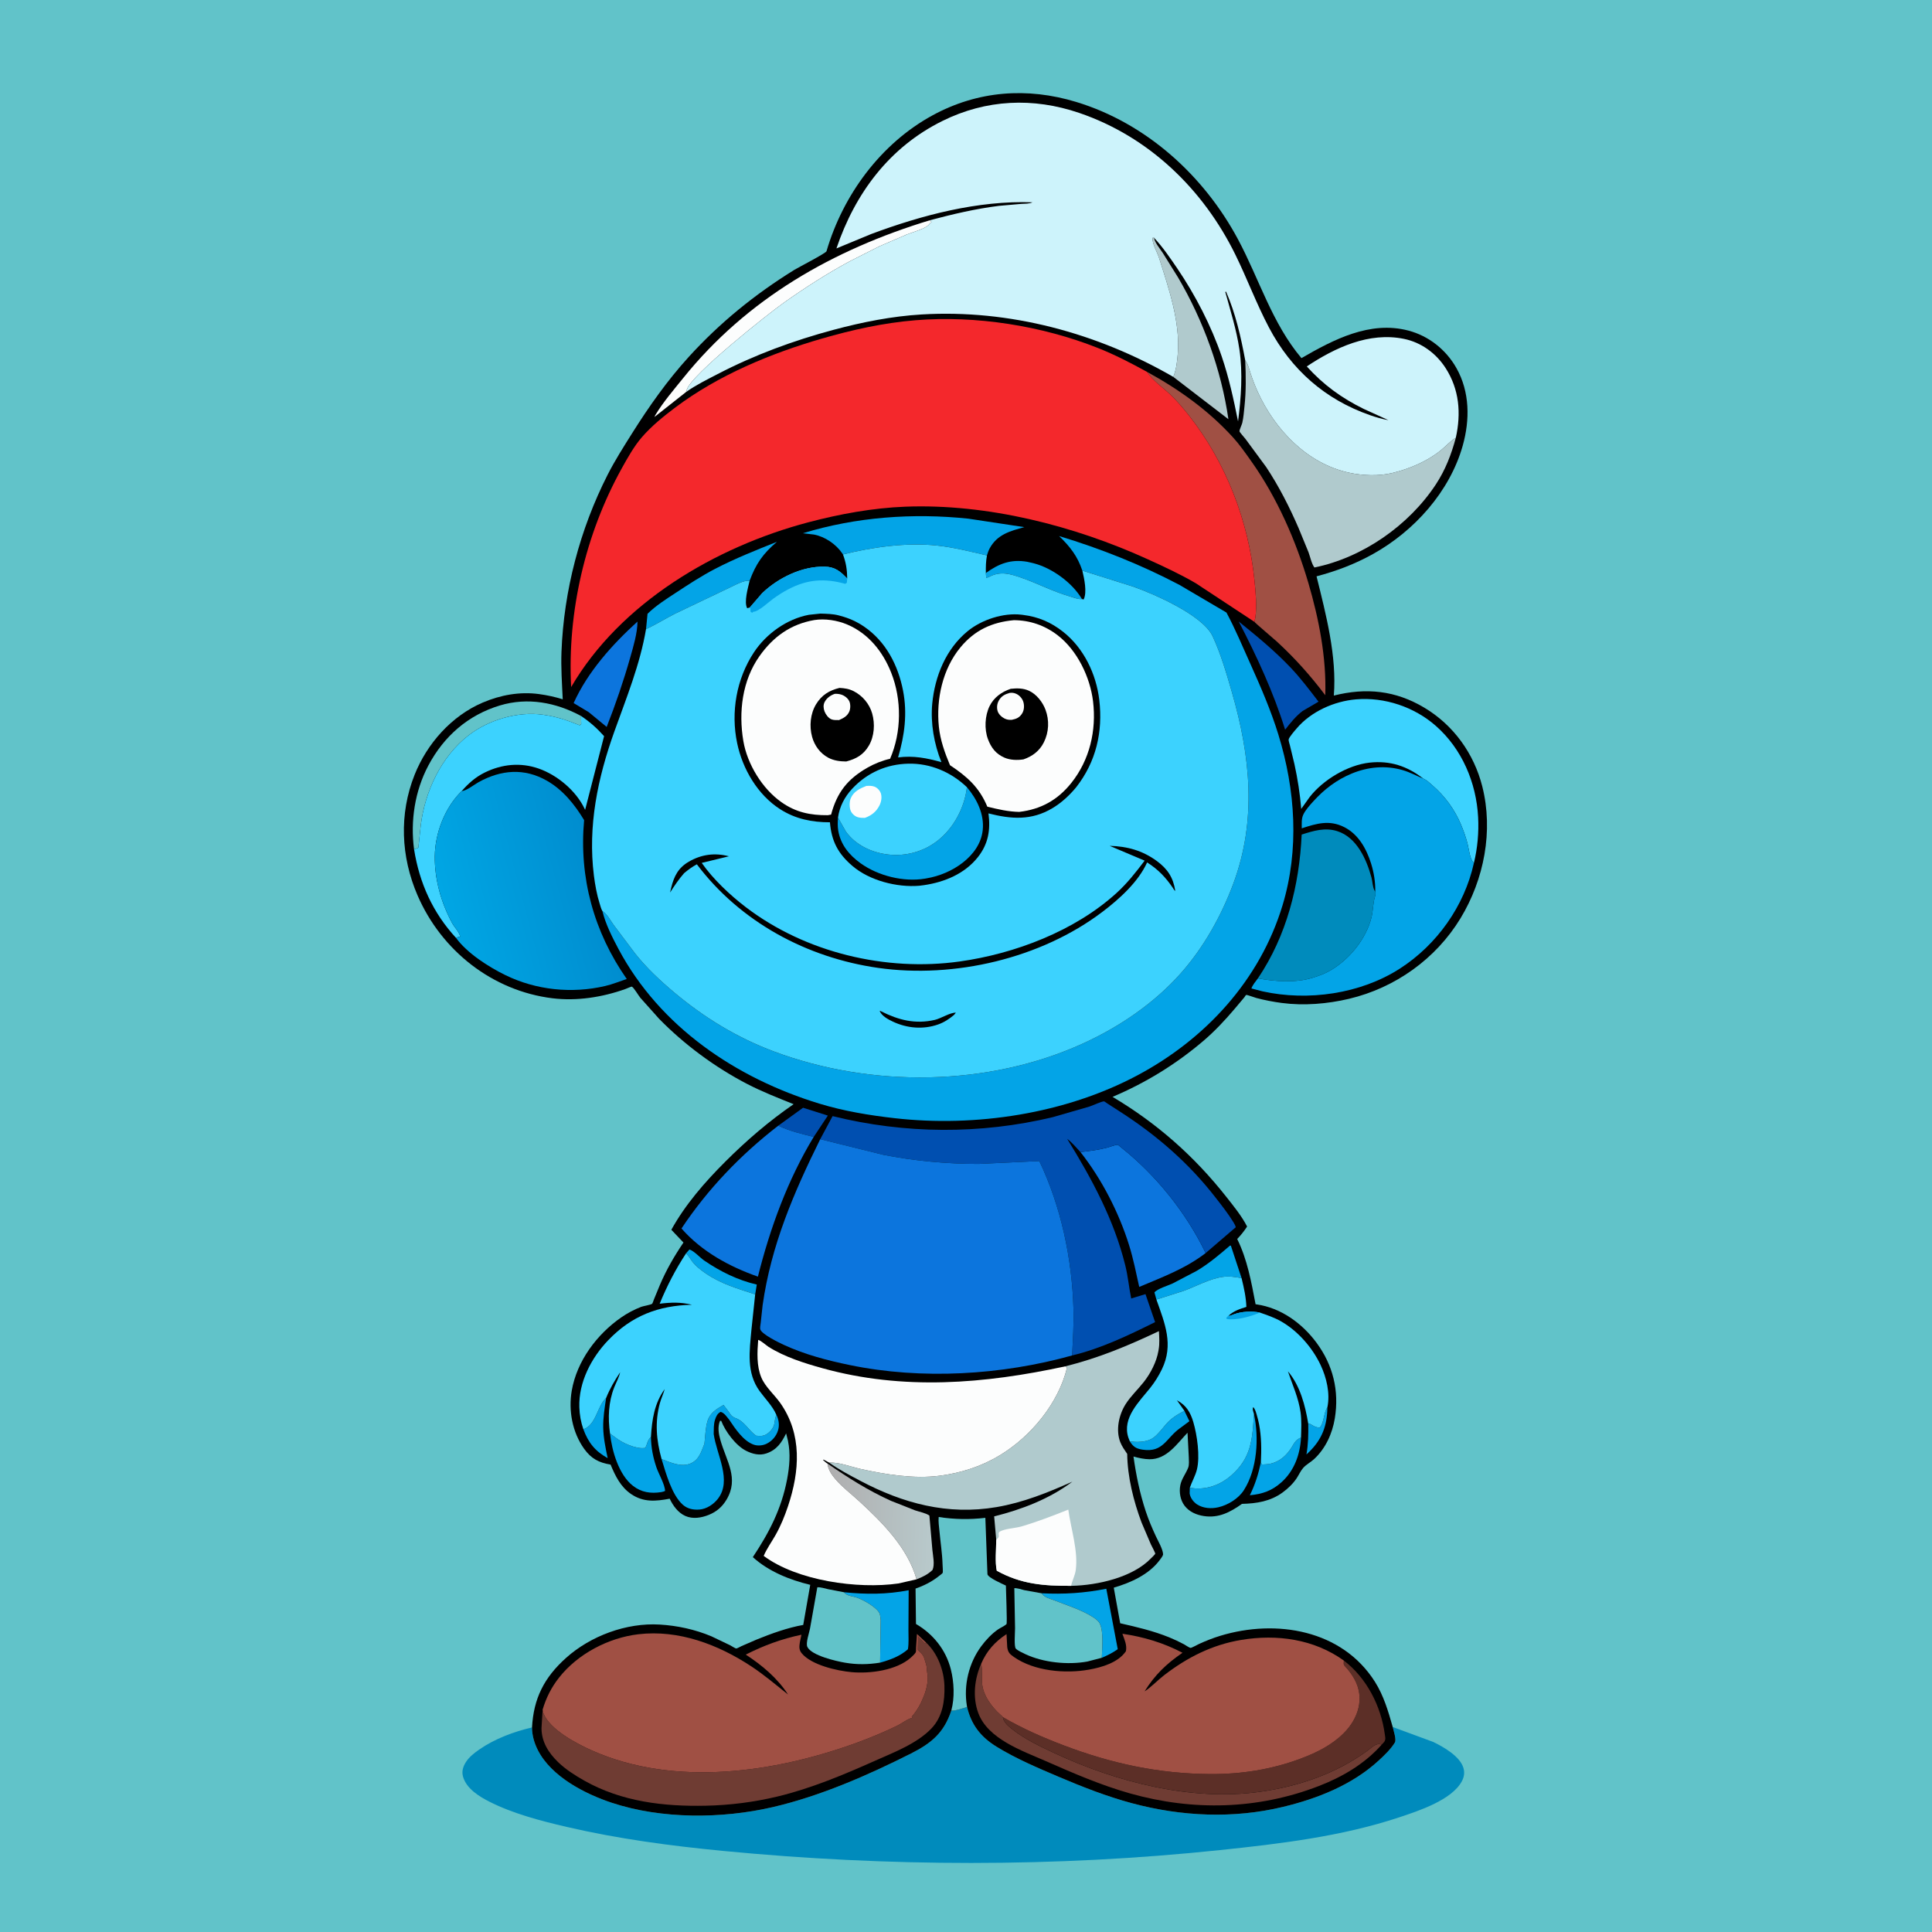 <svg version="1.1" xmlns="http://www.w3.org/2000/svg" style="display: block;" viewBox="0 0 2048 2048" width="1024" height="1024">
<defs>
	<linearGradient id="Gradient1" gradientUnits="userSpaceOnUse" x1="878.348" y1="1612.54" x2="988.344" y2="1615.81">
		<stop class="stop0" offset="0" stop-opacity="1" stop-color="rgb(175,174,175)"/>
		<stop class="stop1" offset="1" stop-opacity="1" stop-color="rgb(184,201,203)"/>
	</linearGradient>
	<linearGradient id="Gradient2" gradientUnits="userSpaceOnUse" x1="629.78" y1="920.343" x2="471.53" y2="962.004">
		<stop class="stop0" offset="0" stop-opacity="1" stop-color="rgb(0,141,207)"/>
		<stop class="stop1" offset="1" stop-opacity="1" stop-color="rgb(0,166,228)"/>
	</linearGradient>
</defs>
<path transform="translate(0,0)" fill="rgb(97,195,201)" d="M -0 -0 L 2048 0 L 2048 2048 L -0 2048 L -0 -0 z"/>
<path transform="translate(0,0)" fill="rgb(0,139,188)" d="M 1025.12 1809.45 C 1029.6 1828.44 1039.73 1841.27 1056.17 1851.45 C 1076.55 1864.08 1100.47 1874.24 1122.56 1883.62 C 1147.75 1894.32 1173.77 1904.51 1200.25 1911.58 C 1252.56 1925.54 1307.33 1928.09 1360.13 1915.36 C 1396.73 1906.54 1433.42 1892.04 1461.47 1866.24 C 1467.58 1860.62 1474.2 1854.29 1478.58 1847.19 C 1480.49 1844.09 1477.21 1834.57 1476.33 1830.68 L 1519.26 1846.52 C 1530.1 1851.73 1547.54 1861.68 1551.26 1873.96 C 1552.78 1878.98 1552.06 1883.67 1549.61 1888.23 C 1538.91 1908.19 1503.51 1919.72 1483.08 1926.5 C 1422.05 1946.74 1356.66 1954.52 1293 1961.19 C 1118.2 1979.5 941.405 1978.91 766.5 1962.05 C 710.706 1956.67 655.34 1949.29 600.688 1936.59 C 573.523 1930.28 543.968 1922.59 518.972 1909.95 C 507.871 1904.33 494.41 1896.04 490.821 1883.32 C 489.215 1877.63 490.907 1872.44 494.043 1867.63 C 497.573 1862.21 502.969 1858.07 508.238 1854.43 C 524.522 1843.16 544.749 1835.61 563.967 1831.16 C 563.956 1839.47 566.338 1847.62 570.058 1855 C 584.25 1883.17 619.884 1901.56 648.689 1911.07 C 701.344 1928.46 765.139 1928.09 818.922 1915.68 C 869.141 1904.08 919.749 1881.99 965.719 1858.78 C 987.51 1847.77 1000.64 1836.78 1008.42 1813.3 C 1013.43 1813.61 1020.25 1810.91 1025.12 1809.45 z"/>
<path transform="translate(0,0)" fill="rgb(0,0,0)" d="M 563.967 1831.16 C 565.613 1800.33 576.894 1778.2 599.969 1757.5 C 626.083 1734.07 664.108 1720 699.295 1722.1 C 718.005 1723.21 736.692 1727.27 753.993 1734.5 L 774.002 1744.06 C 775.108 1744.64 779.427 1747.46 780.457 1747.47 C 781.405 1747.48 784.993 1745.4 785.979 1744.96 L 801.966 1738.03 C 817.629 1731.66 834.778 1725.46 851.449 1722.49 L 858.89 1679.99 C 837.123 1674.77 814.805 1665.83 798.028 1650.62 C 815.425 1624.46 828.395 1599.45 834.338 1568.2 C 836.935 1554.55 838.113 1541.06 835.3 1527.37 L 833.327 1519.46 C 828.534 1529.29 823.392 1536.9 812.5 1540.65 C 805.132 1543.19 797.694 1541.32 790.927 1537.91 C 779.922 1532.37 768.873 1517.44 764.5 1506.11 L 763.252 1506.12 C 760.479 1512.81 761.801 1520.01 763.726 1526.77 C 769.974 1548.7 783.621 1567.09 770.156 1589.67 C 765.565 1597.37 759.501 1602.58 751.184 1605.89 C 743.367 1609 734.442 1610.47 726.5 1606.99 C 718.865 1603.64 713.345 1596.06 709.909 1588.67 C 695.182 1591.46 682.126 1592.67 669.049 1583.8 C 657.863 1576.21 652.264 1564.55 647.23 1552.52 C 634.737 1550.47 626.679 1546.19 619.261 1535.86 C 606.646 1518.31 602.45 1495.17 606.095 1474.09 C 611.524 1442.7 632.775 1414.35 658.596 1396.47 C 665.12 1391.96 672.306 1388.14 679.722 1385.3 C 681.989 1384.44 690.024 1383.15 691.328 1382.02 C 691.743 1381.66 692.934 1378.07 693.229 1377.35 L 699.467 1362.24 C 706.25 1346.22 714.751 1331.51 724.501 1317.14 L 711.654 1303.61 C 726.474 1276.76 747.266 1252.95 768.886 1231.36 C 791.401 1208.88 815.046 1188.54 841.27 1170.48 C 824.587 1163.78 807.82 1157.24 791.846 1148.95 C 757.94 1131.35 725.379 1107.28 698.641 1079.93 L 678.801 1057.72 C 676.716 1055.18 672.19 1047.28 669.843 1045.9 C 669.319 1045.59 664.589 1047.82 662.914 1048.41 C 638.51 1057.12 611.488 1061.37 585.618 1058.2 C 521.92 1050.37 467.878 1007.68 442.576 949.04 C 424.924 908.13 422.922 862.906 439.511 821.264 C 452.687 788.193 478.645 758.91 511.639 744.793 C 530.517 736.715 551.044 732.961 571.5 735.768 C 580.139 736.954 588.187 738.711 596.527 741.291 C 595.738 724.548 594.563 707.75 595.193 690.985 C 597.628 626.195 614.704 561.148 644.029 503.413 C 651.718 488.274 661.017 473.672 670.053 459.302 C 687.817 431.053 707.506 403.151 729.987 378.447 C 763.151 342.003 800.104 312.037 842 286.082 C 846.048 283.574 875.518 268.42 876.137 266.302 C 893.543 206.781 933.582 152.218 988.469 122.304 C 1036.54 96.108 1088.81 92.285 1140.8 108.061 C 1215.01 130.58 1276.2 186.064 1312.42 253.863 C 1334.88 295.884 1348.46 342.786 1379.59 379.63 C 1413.61 359.969 1452.14 339.769 1492.82 350.398 C 1514.48 356.057 1532.83 370.642 1543.82 390.089 C 1558.12 415.363 1558.25 445.049 1550.55 472.414 C 1536.82 521.12 1499.2 562.943 1455.35 587.32 C 1436.28 597.923 1416.65 605.357 1395.59 610.934 C 1405.6 651.475 1417.21 695.297 1413.91 737.339 C 1448.28 728.721 1479.23 731.899 1509.83 750.159 C 1540.75 768.606 1562.49 798.834 1571.29 833.685 C 1583.2 880.823 1573.2 932.204 1548.21 973.412 C 1522.09 1016.46 1478.95 1047.16 1430.09 1058.76 C 1407.21 1064.19 1382.15 1066.27 1358.76 1063.18 C 1349.73 1061.99 1340.66 1060.24 1331.86 1057.93 C 1330.63 1057.61 1321.75 1054.45 1321.22 1054.63 C 1320.21 1054.96 1319.86 1056.25 1319.18 1057.06 L 1308.16 1070.14 C 1298.1 1081.98 1287.34 1093.42 1275.49 1103.5 C 1246.48 1128.18 1214.39 1147.91 1179.34 1162.72 C 1226.43 1190.65 1266.16 1225.82 1299.99 1268.76 C 1307.73 1278.59 1316.27 1289.02 1321.98 1300.18 C 1318.81 1305.05 1315.52 1309.19 1311.49 1313.38 C 1322.29 1335.4 1326.39 1358.72 1330.96 1382.55 L 1332.17 1382.72 C 1357.82 1386.42 1380.25 1402.68 1395.5 1423.27 C 1413.08 1447 1419.73 1474.25 1414.98 1503.44 C 1412.34 1519.67 1405.13 1535.52 1392.89 1546.81 C 1389.26 1550.15 1384.54 1552.46 1381.33 1556.19 C 1378.56 1559.4 1376.83 1563.49 1374.5 1567.02 C 1370.78 1572.66 1364.98 1578.22 1359.53 1582.15 C 1346.56 1591.52 1332.19 1593.77 1316.56 1594.16 C 1304.19 1602.94 1291.89 1609.5 1276.08 1607.07 C 1268.25 1605.87 1260.67 1602.61 1255.74 1596.19 C 1251.16 1590.23 1249.76 1581.73 1251.17 1574.43 C 1252.49 1567.59 1257.09 1562.14 1259.53 1555.79 C 1260.74 1552.65 1260.24 1547.98 1260.17 1544.67 L 1258.83 1518.76 C 1247.48 1530.63 1236.81 1547.05 1218.5 1546.86 C 1212.93 1546.8 1206.89 1545.51 1201.54 1543.96 C 1204.34 1563.84 1208.22 1582.89 1214.52 1601.98 C 1217.56 1611.19 1221.3 1619.95 1225.39 1628.73 C 1227.68 1633.65 1232.64 1642.09 1232.92 1647.52 C 1233 1649.12 1230.31 1652.43 1229.38 1653.69 C 1217.93 1669.1 1198.6 1677.75 1180.64 1682.98 L 1187.45 1720.73 C 1205.11 1724.72 1222.52 1728.81 1239.35 1735.63 C 1244.71 1737.81 1249.94 1740.25 1255.03 1742.99 C 1256.48 1743.77 1260.61 1746.66 1262 1746.84 C 1262.98 1746.97 1269.57 1743.35 1270.78 1742.79 C 1278.14 1739.4 1285.73 1736.39 1293.49 1734.03 C 1352.75 1715.98 1422.7 1727.58 1457.56 1782.88 C 1466.8 1797.53 1471.66 1814.15 1476.33 1830.68 C 1477.21 1834.57 1480.49 1844.09 1478.58 1847.19 C 1474.2 1854.29 1467.58 1860.62 1461.47 1866.24 C 1433.42 1892.04 1396.73 1906.54 1360.13 1915.36 C 1307.33 1928.09 1252.56 1925.54 1200.25 1911.58 C 1173.77 1904.51 1147.75 1894.32 1122.56 1883.62 C 1100.47 1874.24 1076.55 1864.08 1056.17 1851.45 C 1039.73 1841.27 1029.6 1828.44 1025.12 1809.45 C 1020.25 1810.91 1013.43 1813.61 1008.42 1813.3 C 1000.64 1836.78 987.51 1847.77 965.719 1858.78 C 919.749 1881.99 869.141 1904.08 818.922 1915.68 C 765.139 1928.09 701.344 1928.46 648.689 1911.07 C 619.884 1901.56 584.25 1883.17 570.058 1855 C 566.338 1847.62 563.956 1839.47 563.967 1831.16 z"/>
<path transform="translate(0,0)" fill="rgb(3,164,231)" d="M 1386.79 1509.1 C 1387.57 1509.17 1388.4 1509.18 1389.11 1509.59 C 1392.86 1511.73 1393.88 1512.67 1398.5 1513.45 C 1403.01 1510.58 1403.22 1498.69 1406.1 1493.47 L 1407.09 1491.75 C 1406.84 1511.06 1401.66 1525.48 1387.75 1539.07 L 1384.89 1541.8 C 1386.79 1530.67 1387.01 1520.35 1386.79 1509.1 z"/>
<path transform="translate(0,0)" fill="rgb(3,164,231)" d="M 618.408 1515.13 C 632.284 1510.18 632.816 1490.67 642.526 1481.89 C 640.953 1492.32 639.208 1502.93 639.434 1513.5 C 639.666 1524.3 641.956 1535.14 644.168 1545.68 C 630.845 1538.3 623.678 1529.35 618.408 1515.13 z"/>
<path transform="translate(0,0)" fill="rgb(3,164,231)" d="M 1255.54 1495.56 L 1260.81 1506.54 L 1250.84 1513.92 C 1236.29 1524.2 1233.17 1539.92 1211.5 1536.74 C 1205.86 1535.91 1202.39 1534.56 1199.03 1529.94 L 1197.72 1528.03 C 1205.14 1528.81 1214.15 1528.88 1220.82 1525.2 C 1227.35 1521.59 1233.32 1512.19 1238.8 1506.8 C 1243.84 1501.84 1249.31 1498.76 1255.54 1495.56 z"/>
<path transform="translate(0,0)" fill="rgb(3,164,231)" d="M 727.336 1328.49 L 730.824 1324.5 C 735.844 1326.07 741.939 1333.11 746.58 1336.28 C 763.493 1347.83 782.184 1357.1 802.225 1361.69 L 800.526 1372.09 C 781.681 1365.87 764.702 1361.19 748 1349.8 C 742.395 1345.98 736.251 1341.23 732.549 1335.45 C 730.946 1332.94 729.26 1330.76 727.336 1328.49 z"/>
<path transform="translate(0,0)" fill="rgb(0,79,176)" d="M 825.002 1193.27 L 851.287 1174.25 L 877.559 1182.58 L 862.565 1205.18 C 849.899 1201.99 836.805 1198.98 825.002 1193.27 z"/>
<path transform="translate(0,0)" fill="rgb(3,164,231)" d="M 1379.13 1523.88 C 1378.23 1541.68 1372 1559.04 1358.41 1571.24 C 1348.32 1580.3 1338.27 1583.75 1324.89 1585.03 C 1330.52 1573.54 1333.89 1562.76 1336.56 1550.3 L 1337.76 1552.45 C 1340.87 1552.29 1344.13 1552.22 1347.17 1551.48 C 1356.92 1549.12 1364.13 1542.48 1369.26 1534.1 C 1372.31 1529.1 1373.71 1526.08 1379.13 1523.88 z"/>
<path transform="translate(0,0)" fill="rgb(3,164,231)" d="M 1045.05 607.422 C 1058.76 597.478 1071.51 592.585 1088.73 595.485 L 1094.03 596.669 L 1095.81 597.112 C 1115.2 602.087 1136.7 617.702 1146.93 635.048 C 1142.39 635.322 1137.97 633.367 1133.66 632.111 C 1115.94 626.957 1099.72 618.292 1082.33 612.305 C 1070.84 608.348 1060.81 605.279 1049.27 611.128 C 1047.77 611.89 1047.17 612.199 1045.45 612.55 L 1045.05 607.422 z"/>
<path transform="translate(0,0)" fill="rgb(3,164,231)" d="M 1225.84 1377.57 L 1223.76 1370 C 1226.79 1366.12 1238.23 1362.77 1243.03 1360.52 L 1268.39 1347.25 C 1281.28 1339.67 1292.57 1330.08 1303.87 1320.36 L 1304.77 1320.45 L 1316.12 1354.85 C 1309.49 1353.7 1303.05 1352.58 1296.3 1353.54 C 1281.94 1355.57 1267.86 1363.63 1254.26 1368.54 L 1225.84 1377.57 z"/>
<path transform="translate(0,0)" fill="rgb(3,164,231)" d="M 1104.08 1688.93 C 1127.88 1690.13 1149.32 1688.77 1172.74 1684.15 L 1184.86 1748.22 C 1179.41 1752.05 1174.1 1754.72 1167.97 1757.32 C 1168.23 1747.24 1170.05 1730.68 1166.04 1721.5 C 1164.61 1718.22 1161 1715.78 1158.1 1713.93 C 1146.2 1706.36 1131.35 1701.82 1118.23 1696.65 C 1112.99 1694.59 1107.53 1693.76 1104.08 1688.93 z"/>
<path transform="translate(0,0)" fill="rgb(3,164,231)" d="M 1329.26 1498.9 C 1334.68 1524.17 1332.86 1557.21 1318.55 1579.64 C 1312.88 1588.54 1301.8 1595.38 1291.5 1597.77 C 1284.06 1599.49 1275.52 1598.99 1268.95 1594.75 C 1265.15 1592.31 1261.6 1587.6 1261.08 1583 L 1261.24 1577.09 L 1266.69 1577.76 C 1280.87 1578.72 1294.39 1573.44 1305.02 1564.14 C 1326.65 1545.24 1327.53 1525.71 1329.26 1498.9 z"/>
<path transform="translate(0,0)" fill="rgb(3,164,231)" d="M 646.646 1519.59 L 652.739 1524.04 C 659.52 1529.51 673.805 1535.93 682.617 1535 L 683.983 1534.81 C 686.607 1530.05 685.813 1527.31 690.023 1523.26 C 690.226 1534.57 692.229 1544.89 695.873 1555.57 C 698.11 1562.13 704.983 1574 704.983 1580.5 C 703.577 1581.12 702.315 1581.48 700.792 1581.72 C 689.8 1583.42 679.939 1582.03 671 1575.07 C 655.91 1563.33 648.644 1538.02 646.646 1519.59 z"/>
<path transform="translate(0,0)" fill="rgb(3,164,231)" d="M 894.581 1687.84 C 918.207 1690.18 939.884 1690.24 963.222 1685.71 L 962.982 1727.79 C 962.938 1734.44 963.537 1741.75 962.416 1748.3 C 953.596 1755.93 943.988 1759.35 932.953 1762.46 L 933.594 1717.5 C 933.41 1715.51 933.137 1711.85 932.291 1710.12 C 929.092 1703.56 914.848 1695.76 908.159 1693.47 C 904.278 1692.14 898.893 1691.91 895.832 1689.09 L 894.581 1687.84 z"/>
<path transform="translate(0,0)" fill="rgb(0,79,176)" d="M 1313.12 658.856 C 1332.35 674.374 1351.33 689.977 1368.36 707.957 C 1378.94 719.126 1388.31 731.629 1397.69 743.81 L 1380.81 753.676 C 1373.65 759.119 1367.76 766.45 1362.28 773.516 C 1350.11 734.183 1332.11 695.369 1313.12 658.856 z"/>
<path transform="translate(0,0)" fill="rgb(3,164,231)" d="M 684.808 666.95 L 686.412 650.65 C 695.083 642.102 706.035 635.153 716.201 628.484 C 729.809 619.557 743.654 610.471 758.094 602.966 C 779.296 591.946 801.458 583.201 823.595 574.306 C 808.764 586.976 801.313 597.55 794.576 615.828 C 788.689 614.462 777.363 621.218 771.805 623.698 L 715.038 650.791 C 704.991 655.982 694.99 662.186 684.808 666.95 z"/>
<path transform="translate(0,0)" fill="rgb(12,117,221)" d="M 675.761 658.883 C 675.713 671.017 671.376 685.356 668.07 697 C 661.035 721.78 652.537 746.606 643.114 770.587 L 623.987 754.839 L 608.075 745.297 C 623.102 711.998 649.054 683.187 675.761 658.883 z"/>
<path transform="translate(0,0)" fill="rgb(97,195,201)" d="M 438.93 900.378 C 434.896 870.241 439.76 838.442 454.079 811.457 C 470.505 780.501 496.144 757.982 529.899 747.813 C 559.381 738.93 589.266 744.588 615.893 758.926 L 616.133 767.5 L 614.5 768.84 C 601.688 763.714 590.818 759.841 577 757.847 L 575.301 757.592 C 548.716 753.906 517.818 763.123 496.745 779.446 C 467.659 801.977 450.436 839.039 445.999 875 L 443.5 898.545 L 438.93 900.378 z"/>
<path transform="translate(0,0)" fill="url(#Gradient1)" d="M 877.183 1551.43 C 898.749 1566.34 920.513 1580.16 944.5 1590.96 L 970 1601.04 C 974.664 1602.66 981.292 1603.78 985.199 1606.58 L 988.358 1642.89 C 988.967 1649.22 991.102 1658.41 988.5 1664.22 C 983.597 1668.97 977.904 1671.71 971.598 1674.15 C 962.265 1640.7 935.11 1613.63 910.132 1590.76 C 902.158 1583.46 893.027 1576.54 885.953 1568.39 C 881.784 1563.58 877.766 1557.81 877.183 1551.43 z"/>
<path transform="translate(0,0)" fill="rgb(3,164,231)" d="M 746.746 1530.41 C 747.601 1522.75 747.779 1513.84 749.947 1506.5 C 752.545 1497.71 759.615 1493.54 767.029 1489.3 L 773.101 1497.4 C 774.416 1499.45 775.237 1500.88 777.431 1502.12 L 779.124 1503.01 C 789.136 1506.33 793.132 1515.96 801.5 1521.91 C 806.486 1522.39 809.888 1522.51 813.994 1519.31 C 817.71 1516.41 820.519 1512.69 821.049 1507.9 C 821.368 1505 822.11 1502.31 822.871 1499.51 C 825.504 1504.47 826.438 1510.56 824.819 1516.03 C 822.967 1522.28 818.639 1527.36 812.817 1530.32 C 808.825 1532.35 803.375 1532.91 799.112 1531.44 C 787.879 1527.59 779.297 1514.32 772.907 1504.86 C 770.134 1501.61 768.092 1497.99 763.99 1496.62 C 760.43 1498.37 759.104 1501.44 757.923 1505.08 C 756.412 1509.74 756.688 1515.24 756.55 1520.11 C 759.524 1541.92 776.284 1569.3 760.931 1588.87 C 756.381 1594.67 749.01 1599.6 741.5 1600.18 C 735.075 1600.68 728.862 1599.51 723.911 1595.17 C 712.112 1584.8 705.798 1561.34 701.291 1546.65 C 710.803 1550.27 722.274 1555.73 732.363 1551.2 C 741.244 1547.21 743.369 1538.65 746.746 1530.41 z"/>
<path transform="translate(0,0)" fill="rgb(252,253,253)" d="M 727.206 415.587 L 693.723 442.023 L 694.682 440.013 C 702.785 426.441 714.095 413.349 724.025 401 C 791.956 316.52 883.004 264.72 985.727 233.457 L 987.5 235.51 L 986 236.51 L 984.785 238 C 980.928 242.587 967.413 246.085 961.455 248.484 L 932.274 261.049 L 901.295 276.693 C 877.182 289.629 853.436 304.955 831.089 320.739 C 814.16 332.696 732.251 397.611 728.005 413.212 L 727.206 415.587 z"/>
<path transform="translate(0,0)" fill="rgb(176,202,205)" d="M 1243.74 399.513 C 1246.93 391.787 1247.85 383.317 1248.5 375.034 C 1251.18 341 1238.88 305.773 1228.77 273.72 C 1226.57 266.746 1221.6 259.363 1221.65 252.184 L 1223.24 251.947 L 1223.61 253.365 C 1224.96 258.127 1229.81 263.879 1232.57 268.088 L 1248.77 294.086 C 1275.51 339.626 1294.64 392.111 1302.16 444.365 L 1243.74 399.513 z"/>
<path transform="translate(0,0)" fill="rgb(97,195,201)" d="M 932.953 1762.46 C 920.362 1764.5 908.423 1764.69 895.818 1762.53 C 886.481 1760.93 860.446 1755.04 855.868 1745.85 C 853.878 1741.86 857.758 1731.01 858.642 1726.37 L 866.39 1682.58 C 870.115 1682.36 874.243 1683.81 877.892 1684.61 L 894.581 1687.84 L 895.832 1689.09 C 898.893 1691.91 904.278 1692.14 908.159 1693.47 C 914.848 1695.76 929.092 1703.56 932.291 1710.12 C 933.137 1711.85 933.41 1715.51 933.594 1717.5 L 932.953 1762.46 z"/>
<path transform="translate(0,0)" fill="rgb(97,195,201)" d="M 1167.97 1757.32 L 1152.58 1761.31 C 1131.85 1765.08 1105.94 1762.43 1086.77 1753.4 C 1083.92 1752.05 1079.05 1749.84 1076.84 1747.64 C 1074.75 1745.55 1076.03 1729.65 1076 1726 L 1075.22 1683.54 C 1078.57 1683.33 1082.5 1684.87 1085.79 1685.63 L 1104.08 1688.93 C 1107.53 1693.76 1112.99 1694.59 1118.23 1696.65 C 1131.35 1701.82 1146.2 1706.36 1158.1 1713.93 C 1161 1715.78 1164.61 1718.22 1166.04 1721.5 C 1170.05 1730.68 1168.23 1747.24 1167.97 1757.32 z"/>
<path transform="translate(0,0)" fill="rgb(111,60,51)" d="M 1464.65 1849.43 C 1446.56 1869.82 1423.05 1883.61 1397.86 1893.33 C 1333.35 1918.24 1264.66 1919.89 1198.18 1901.18 C 1167.32 1892.5 1137.75 1879.69 1108.47 1866.79 C 1083.72 1855.88 1047.14 1843.51 1036.96 1815.7 C 1030.83 1798.97 1032.97 1779.68 1040.09 1763.63 L 1040.26 1764.5 C 1041.45 1770.97 1040.64 1777.48 1041.03 1784 C 1041.79 1796.81 1051.61 1810.17 1061.13 1818.21 C 1062.37 1819.27 1061.82 1818.75 1063.08 1820.22 C 1063.78 1825.77 1069.38 1830.22 1073.7 1833.6 C 1086.56 1843.68 1102.85 1851.41 1117.66 1858.32 C 1183.53 1889.08 1263.1 1909.63 1335.97 1899.34 C 1376.93 1893.56 1416.15 1880.16 1449.7 1855.71 C 1454.14 1852.48 1458.92 1846.88 1464.65 1849.43 z"/>
<path transform="translate(0,0)" fill="rgb(3,164,231)" d="M 893.58 587.729 L 892.821 586.584 C 886.228 576.852 874.484 568.863 862.887 566.662 L 851.113 565.279 C 907.475 547.971 967.936 543.669 1026.4 549.796 L 1085.84 558.784 C 1070.93 562.867 1057.25 566.493 1049.24 581.031 C 1047.9 583.452 1046.99 586.115 1046.22 588.766 C 1028.74 584.775 1011.03 580.187 993.166 578.292 C 960.805 574.858 925.005 579.94 893.58 587.729 z"/>
<path transform="translate(0,0)" fill="rgb(12,117,221)" d="M 1145.32 1221.24 C 1154.96 1220.17 1164.43 1218.95 1173.84 1216.5 C 1175.66 1216.03 1183.43 1213.17 1184.78 1213.51 C 1185.56 1213.71 1188.06 1216.04 1188.7 1216.54 C 1225.67 1245.91 1257.53 1285.73 1278.04 1328.31 C 1256.29 1344.98 1232.47 1353.65 1207.63 1364.18 C 1204.35 1349.37 1201.41 1334.5 1196.9 1320 C 1186.12 1285.37 1167.79 1249.71 1145.32 1221.24 z"/>
<path transform="translate(0,0)" fill="rgb(92,47,39)" d="M 1424.52 1760.24 C 1448.66 1778.67 1463.91 1808.41 1467.93 1838.31 C 1468.35 1841.47 1469.17 1843.54 1467.39 1846.39 L 1464.65 1849.43 C 1458.92 1846.88 1454.14 1852.48 1449.7 1855.71 C 1416.15 1880.16 1376.93 1893.56 1335.97 1899.34 C 1263.1 1909.63 1183.53 1889.08 1117.66 1858.32 C 1102.85 1851.41 1086.56 1843.68 1073.7 1833.6 C 1069.38 1830.22 1063.78 1825.77 1063.08 1820.22 C 1083.58 1832.2 1105.69 1841.87 1127.87 1850.28 C 1178.71 1869.54 1228.44 1880.24 1283 1880.58 C 1315.92 1880.78 1348.14 1875.72 1379 1864.12 C 1395.69 1857.85 1411.74 1849.93 1424.46 1837.18 C 1439.84 1821.78 1446.85 1800.16 1435.82 1780.08 C 1433.79 1776.37 1431.3 1772.84 1428.65 1769.56 C 1427.67 1768.35 1424.98 1765.84 1424.5 1764.51 C 1424.19 1763.65 1424.51 1761.26 1424.52 1760.24 z"/>
<path transform="translate(0,0)" fill="rgb(97,195,201)" d="M 1008.42 1813.3 C 1012.1 1799.53 1011.39 1783.25 1007.91 1769.5 C 1002.68 1748.88 989.15 1732.06 970.968 1721.48 L 970.524 1683.94 C 979.274 1681 988.313 1676.39 995.491 1670.54 C 996.359 1669.83 998.712 1668.22 999.24 1667.36 C 999.751 1666.52 999.195 1659.89 999.161 1658.64 C 998.845 1646.89 996.93 1634.88 995.863 1623.14 C 995.42 1618.26 994.541 1612.97 995.051 1608.1 C 1011.78 1610.64 1027.73 1610.95 1044.51 1608.96 L 1046.74 1668.79 C 1047.65 1672.55 1062.58 1678.99 1066.29 1680.77 C 1066.27 1685.09 1067.85 1720.76 1066.91 1721.65 C 1064.72 1723.7 1060.62 1725.44 1058.03 1727.2 C 1051.24 1731.83 1045 1738.54 1040.12 1745.14 C 1027.03 1762.83 1021.4 1786.2 1024.88 1807.95 L 1025.12 1809.45 C 1020.25 1810.91 1013.43 1813.61 1008.42 1813.3 z"/>
<path transform="translate(0,0)" fill="rgb(12,117,221)" d="M 825.002 1193.27 C 836.805 1198.98 849.899 1201.99 862.565 1205.18 C 834.935 1250.75 816.379 1301.77 803.425 1353.28 C 773.148 1342.71 743.764 1326.64 722.41 1302.24 C 750.287 1260.37 785.217 1224 825.002 1193.27 z"/>
<path transform="translate(0,0)" fill="rgb(0,139,188)" d="M 1333.43 1037.11 C 1363.96 991.853 1377.34 938.584 1379.83 884.671 C 1392.31 880.705 1404.48 876.899 1417.5 881.027 C 1438.2 887.59 1448.52 910.775 1453.8 930.128 C 1454.95 934.305 1455.01 940.291 1457.04 943.923 L 1457.81 945.205 C 1458.24 947.64 1458.11 948.567 1457.41 950.87 C 1455.39 957.518 1455.57 965.581 1453.8 972.6 C 1448.06 995.421 1430.54 1016.85 1410.42 1028.66 C 1404.34 1032.23 1398.08 1034.44 1391.39 1036.51 C 1373.39 1042.05 1351.77 1040.53 1333.43 1037.11 z"/>
<path transform="translate(0,0)" fill="rgb(60,210,254)" d="M 438.93 900.378 L 443.5 898.545 L 445.999 875 C 450.436 839.039 467.659 801.977 496.745 779.446 C 517.818 763.123 548.716 753.906 575.301 757.592 L 577 757.847 C 590.818 759.841 601.688 763.714 614.5 768.84 L 616.133 767.5 L 615.893 758.926 C 625.465 765.399 632.599 771.729 640.36 780.355 L 620.248 858.5 L 619.688 857.285 C 610.664 838.302 590.842 821.649 571.078 814.729 C 551.777 807.971 532.079 809.977 513.927 818.875 C 503.946 823.769 496.779 830.272 489.448 838.51 C 471.602 855.936 461.148 883.002 460.894 907.787 C 460.643 932.323 467.628 956.799 479.197 978.376 C 481.537 982.741 487.142 988.305 487.778 992.852 C 486.639 993.151 484.406 993.464 483.425 994.228 C 458.767 967.509 444.646 936.072 438.93 900.378 z"/>
<path transform="translate(0,0)" fill="rgb(160,80,68)" d="M 1215.82 394.156 C 1249.55 412.539 1281.06 435.092 1307.02 463.628 C 1314.14 471.456 1320.33 480.392 1326.46 489.02 C 1353.7 527.377 1373.72 573.075 1386.95 618.057 C 1398.11 655.985 1406.18 697.283 1404.84 736.962 C 1389.16 716.153 1372.64 697.678 1353.48 680.052 C 1351.07 677.834 1329.93 659.917 1329.71 659.155 L 1329.91 658.239 L 1330.68 654.897 C 1332.51 642.641 1331.01 627.26 1329.77 614.974 C 1323.48 552.359 1299.52 490.148 1260.5 440.661 C 1254.37 432.889 1247.52 424.783 1240.31 418.01 C 1231.98 410.185 1222.19 403.697 1215.82 394.156 z"/>
<path transform="translate(0,0)" fill="rgb(60,210,254)" d="M 1508.79 825.404 C 1491.84 812.106 1473.37 806.031 1451.82 808.412 C 1428.59 810.978 1402.5 826.621 1388.22 845.012 L 1379.36 857.449 C 1378.06 841.579 1375.56 825.524 1372.15 809.969 L 1367.42 790.361 C 1367.14 789.21 1365.8 785.038 1366 783.936 C 1366.49 781.325 1372.42 774.656 1374.3 772.413 C 1389.51 754.349 1414.11 743.313 1437.5 741.34 C 1467.78 738.787 1499.14 749.366 1521.98 769.404 C 1549.74 793.762 1564.95 829.638 1566.87 866.209 C 1567.73 882.408 1566.25 899.164 1562.37 914.91 C 1557.87 910.381 1557.26 900.46 1555.6 894.124 C 1553.84 887.421 1551.52 880.832 1548.85 874.439 C 1542.06 858.17 1531.7 843.929 1518.33 832.425 C 1515.4 829.9 1512.41 826.869 1508.79 825.404 z"/>
<path transform="translate(0,0)" fill="rgb(111,60,51)" d="M 575.192 1812.32 C 575.408 1813.57 575.581 1814.85 576.036 1816.04 C 582.715 1833.57 611.651 1848.56 627.735 1855.69 C 715.373 1894.55 821.546 1879.05 908.757 1847.17 C 923.056 1841.94 937.032 1836.1 950.748 1829.48 C 955.719 1827.09 960.647 1823.02 965.754 1821.3 L 966.883 1821 L 966.495 1819.75 C 971.905 1813.53 975.988 1806.45 978.988 1798.77 L 979.476 1797.5 C 981.958 1791.45 984.278 1781.46 983.151 1775.04 L 982.566 1770.84 C 982.388 1768.47 982.354 1766.15 981.595 1763.87 L 979.696 1757.71 C 978.64 1754 975.571 1751.6 972.887 1748.97 L 973.207 1734.71 L 980.492 1741.96 L 981.715 1741.18 C 993.907 1752.67 1000.62 1770.41 1001.13 1787.04 C 1001.63 1803.22 999.115 1819.78 987.54 1832.03 C 972.309 1848.15 947.815 1857.45 927.971 1866.31 C 894.533 1881.24 859.623 1895.9 823.907 1904.44 C 799.117 1910.37 773.642 1913.6 748.166 1914.13 C 703.416 1915.07 659.118 1909.9 619.489 1887.61 C 609.7 1882.11 599.593 1875.67 591.515 1867.82 C 581.407 1857.99 574.043 1846.45 574.024 1831.91 L 575.192 1812.32 z"/>
<path transform="translate(0,0)" fill="rgb(176,202,205)" d="M 1319.98 381.895 L 1320.53 382.715 C 1323.23 386.867 1324.05 390.858 1325.54 395.451 C 1327.71 402.129 1330.31 408.892 1333.22 415.281 C 1351.44 455.429 1385.58 491.418 1430 501.05 C 1444.55 504.204 1461.57 504.886 1476.07 501.35 C 1494.1 496.956 1512.7 489.178 1527.24 477.405 C 1532.57 473.098 1537.44 467.565 1543.25 463.965 C 1538.53 481.62 1532.16 498.149 1522.07 513.485 C 1493.42 557.021 1444.47 591.114 1393.33 601.565 C 1390.28 597.497 1388.9 590.297 1387.09 585.43 L 1376.66 560.028 C 1367.01 537.669 1355.67 515.396 1342.2 495.082 L 1320.23 465.263 C 1319.2 463.94 1314 458.119 1313.92 457.231 C 1313.78 455.58 1316.4 450.25 1316.88 448.217 C 1318.17 442.664 1318.58 436.644 1319.19 430.96 C 1320.97 414.45 1320.73 398.488 1319.98 381.895 z"/>
<path transform="translate(0,0)" fill="rgb(3,164,231)" d="M 1457.81 945.205 C 1458.04 935.05 1456.42 924.959 1453.38 915.289 C 1448.49 899.754 1440.03 884.398 1424.95 876.784 C 1409.26 868.858 1395.66 872.908 1379.93 878.069 C 1379.91 873.445 1379.47 868.116 1381.41 863.82 C 1383.69 858.749 1388.41 853.606 1392.12 849.5 C 1403.79 836.603 1417 826.511 1433.13 819.897 C 1450.38 812.822 1469.09 811.118 1487.07 816.415 C 1494.68 818.656 1501.51 822.359 1508.79 825.404 C 1512.41 826.869 1515.4 829.9 1518.33 832.425 C 1531.7 843.929 1542.06 858.17 1548.85 874.439 C 1551.52 880.832 1553.84 887.421 1555.6 894.124 C 1557.26 900.46 1557.87 910.381 1562.37 914.91 C 1552.26 960.576 1523.06 1001.62 1483.81 1026.83 C 1442.11 1053.62 1386.47 1061.49 1338.39 1050.88 L 1326.54 1047.8 C 1327.84 1043.98 1331.07 1040.41 1333.43 1037.11 C 1351.77 1040.53 1373.39 1042.05 1391.39 1036.51 C 1398.08 1034.44 1404.34 1032.23 1410.42 1028.66 C 1430.54 1016.85 1448.06 995.421 1453.8 972.6 C 1455.57 965.581 1455.39 957.518 1457.41 950.87 C 1458.11 948.567 1458.24 947.64 1457.81 945.205 z"/>
<path transform="translate(0,0)" fill="rgb(60,210,254)" d="M 727.336 1328.49 C 729.26 1330.76 730.946 1332.94 732.549 1335.45 C 736.251 1341.23 742.395 1345.98 748 1349.8 C 764.702 1361.19 781.681 1365.87 800.526 1372.09 L 796.576 1409.36 C 794.538 1432.07 790.958 1455.09 805.308 1474.73 C 811.097 1482.65 818.934 1490.47 822.871 1499.51 C 822.11 1502.31 821.368 1505 821.049 1507.9 C 820.519 1512.69 817.71 1516.41 813.994 1519.31 C 809.888 1522.51 806.486 1522.39 801.5 1521.91 C 793.132 1515.96 789.136 1506.33 779.124 1503.01 L 777.431 1502.12 C 775.237 1500.88 774.416 1499.45 773.101 1497.4 L 767.029 1489.3 C 759.615 1493.54 752.545 1497.71 749.947 1506.5 C 747.779 1513.84 747.601 1522.75 746.746 1530.41 C 743.369 1538.65 741.244 1547.21 732.363 1551.2 C 722.274 1555.73 710.803 1550.27 701.291 1546.65 C 695.803 1526.72 694.013 1507.5 699.531 1487.28 C 700.91 1482.23 703.232 1477.56 704.62 1472.48 C 693.606 1487.75 691.136 1504.9 690.023 1523.26 C 685.813 1527.31 686.607 1530.05 683.983 1534.81 L 682.617 1535 C 673.805 1535.93 659.52 1529.51 652.739 1524.04 L 646.646 1519.59 C 644.34 1502.86 644.887 1486.34 651.162 1470.5 C 653.266 1465.19 656.128 1460.29 657.387 1454.68 C 651.48 1463.48 646.486 1472.05 642.526 1481.89 C 632.816 1490.67 632.284 1510.18 618.408 1515.13 C 615.747 1507.49 614.376 1499.76 614.119 1491.68 C 613.279 1465.32 626.737 1439.5 644.635 1420.79 C 669.564 1394.73 697.9 1383.94 733.499 1383.09 C 721.682 1380.19 711.29 1380.51 699.271 1382.01 C 706.968 1363.25 716.147 1345.44 727.336 1328.49 z"/>
<path transform="translate(0,0)" fill="rgb(60,210,254)" d="M 1225.84 1377.57 L 1254.26 1368.54 C 1267.86 1363.63 1281.94 1355.57 1296.3 1353.54 C 1303.05 1352.58 1309.49 1353.7 1316.12 1354.85 C 1318.56 1364.81 1320.87 1375.06 1321.21 1385.35 C 1313.94 1387.63 1307.93 1389.58 1302.16 1394.81 C 1303.57 1394.86 1303.13 1394.99 1304.32 1394.57 L 1308 1393.22 C 1315.98 1390.17 1327.2 1389.6 1335.56 1391.38 C 1343.16 1394.04 1350.8 1396.62 1357.83 1400.61 C 1375.64 1410.7 1391.11 1428.42 1399.84 1446.86 C 1406.17 1460.23 1410.16 1477.03 1407.09 1491.75 L 1406.1 1493.47 C 1403.22 1498.69 1403.01 1510.58 1398.5 1513.45 C 1393.88 1512.67 1392.86 1511.73 1389.11 1509.59 C 1388.4 1509.18 1387.57 1509.17 1386.79 1509.1 C 1383.61 1489.92 1378.18 1468.8 1365.24 1453.64 C 1370.16 1468.26 1376.47 1481.69 1378.65 1497.16 C 1379.88 1505.87 1379.37 1515.1 1379.13 1523.88 C 1373.71 1526.08 1372.31 1529.1 1369.26 1534.1 C 1364.13 1542.48 1356.92 1549.12 1347.17 1551.48 C 1344.13 1552.22 1340.87 1552.29 1337.76 1552.45 L 1336.56 1550.3 L 1336.92 1539.96 C 1337.15 1526.75 1336.14 1512.63 1332.23 1499.94 C 1331.36 1497.11 1330.59 1493.76 1328.5 1491.6 C 1327.28 1493.92 1328.63 1496.4 1329.26 1498.9 C 1327.53 1525.71 1326.65 1545.24 1305.02 1564.14 C 1294.39 1573.44 1280.87 1578.72 1266.69 1577.76 L 1261.24 1577.09 C 1263.47 1570.61 1267.15 1564.32 1268.79 1557.72 C 1272.23 1543.79 1269 1521.18 1264.98 1507.5 C 1261.91 1497.07 1257.45 1489.63 1247.62 1484.37 L 1255.54 1495.56 C 1249.31 1498.76 1243.84 1501.84 1238.8 1506.8 C 1233.32 1512.19 1227.35 1521.59 1220.82 1525.2 C 1214.15 1528.88 1205.14 1528.81 1197.72 1528.03 L 1196.12 1523.95 C 1189.2 1503.03 1207.82 1485.68 1219.42 1471.04 C 1224.21 1464.99 1228.28 1458.45 1231.64 1451.51 C 1244.32 1425.33 1234.83 1403 1225.84 1377.57 z"/>
<path transform="translate(0,0)" fill="rgb(3,164,231)" d="M 1302.16 1394.81 C 1303.57 1394.86 1303.13 1394.99 1304.32 1394.57 L 1308 1393.22 C 1315.98 1390.17 1327.2 1389.6 1335.56 1391.38 C 1326.68 1395.31 1310.01 1400 1300.5 1398.19 L 1299.86 1397 L 1302.04 1394.79 L 1302.16 1394.81 z"/>
<path transform="translate(0,0)" fill="rgb(0,79,176)" d="M 869.47 1207.59 L 882.592 1183.13 C 959.229 1202.12 1039.11 1202.62 1115.99 1184.24 L 1155.1 1172.92 C 1157.74 1172.04 1168.34 1167.25 1170.35 1167.49 C 1170.83 1167.55 1173.11 1169.27 1173.54 1169.54 L 1187.63 1178.63 C 1226.29 1203.52 1260.04 1232.82 1288.32 1269.17 C 1295.01 1277.78 1301.9 1286.44 1307.58 1295.76 C 1308.62 1297.46 1309.45 1298.97 1309.97 1300.91 L 1278.04 1328.31 C 1257.53 1285.73 1225.67 1245.91 1188.7 1216.54 C 1188.06 1216.04 1185.56 1213.71 1184.78 1213.51 C 1183.43 1213.17 1175.66 1216.03 1173.84 1216.5 C 1164.43 1218.95 1154.96 1220.17 1145.32 1221.24 C 1140.83 1216.37 1136.52 1211.22 1131.24 1207.2 C 1157.41 1249.6 1180.89 1292.84 1192.9 1341.6 C 1195.72 1353.06 1196.77 1364.89 1199.13 1376.45 L 1214.25 1371.82 L 1224.46 1401.5 C 1196.38 1415.44 1167.16 1429.52 1136.5 1436.84 C 1137.3 1420.26 1138.39 1403.79 1137.91 1387.18 C 1136.37 1334.22 1124.66 1278.69 1101.7 1230.78 L 1037.37 1233.8 C 1003.95 1233.85 968.569 1230.56 935.844 1224.04 L 869.47 1207.59 z"/>
<path transform="translate(0,0)" fill="url(#Gradient2)" d="M 489.448 838.51 L 490.638 838.389 C 495.892 837.292 502.609 831.713 507.5 829.022 C 531.195 815.985 555.781 813.885 579.767 827.612 C 596.744 837.328 609.219 852.811 619.188 869.385 C 613.68 930.154 629.441 987.815 664.385 1037.77 C 656.787 1040.31 649.209 1043.42 641.406 1045.23 C 606.073 1053.46 568.12 1049.57 535.5 1033.55 C 517.719 1024.82 495.13 1010.38 483.425 994.228 C 484.406 993.464 486.639 993.151 487.778 992.852 C 487.142 988.305 481.537 982.741 479.197 978.376 C 467.628 956.799 460.643 932.323 460.894 907.787 C 461.148 883.002 471.602 855.936 489.448 838.51 z"/>
<path transform="translate(0,0)" fill="rgb(176,202,205)" d="M 1129.25 1448.37 C 1164.33 1439.7 1195.95 1426.5 1228.5 1411.05 C 1228.84 1417.64 1229.37 1423.98 1228.22 1430.5 L 1227.95 1432.13 C 1225.96 1443.66 1219.69 1455.78 1212.5 1464.92 C 1206.22 1472.91 1198.52 1480.01 1193.1 1488.64 C 1185.97 1499.98 1182.61 1516 1187.54 1528.73 C 1189.24 1533.13 1192.23 1537.33 1194.88 1541.2 C 1195.18 1565.51 1201.59 1591.21 1210.09 1613.88 L 1219.98 1637.09 C 1220.48 1638.14 1224.8 1646.22 1224.61 1647.03 C 1224.43 1647.77 1220.64 1651.33 1219.91 1652.09 C 1200.46 1672.18 1163.37 1680.45 1136.22 1681.05 L 1135.41 1681.05 C 1106.42 1681.17 1082.54 1679.39 1056.61 1665.03 C 1054.59 1655.57 1056.04 1642.21 1056.06 1632.38 L 1053.85 1607.42 C 1082.99 1600.18 1112.65 1588.85 1136.73 1570.62 C 1110.65 1582.25 1084.7 1592.76 1056.35 1597.59 C 1004.55 1606.42 957.308 1593.74 911.544 1569.51 C 900.503 1563.66 889.169 1557.74 879.003 1550.47 C 888.844 1549.7 902.402 1554.96 912.312 1557.15 C 938.931 1563.04 968.869 1567.87 996.149 1564.33 C 1018.88 1561.37 1040.38 1554.5 1060.05 1542.55 C 1092.78 1522.67 1121.94 1487.64 1131.04 1450 L 1129.25 1448.37 z"/>
<path transform="translate(0,0)" fill="rgb(252,253,253)" d="M 1056.06 1632.38 C 1056.88 1631.42 1057.96 1630.63 1058.53 1629.5 C 1059.37 1627.84 1057.63 1625.11 1059.54 1623.79 C 1064.42 1620.43 1076.49 1619.95 1082.66 1618.13 C 1099.57 1613.16 1116.09 1606.8 1132.44 1600.24 C 1135.17 1620.49 1143.11 1644.16 1140.34 1664.34 C 1139.51 1670.34 1136.54 1675.43 1135.41 1681.05 C 1106.42 1681.17 1082.54 1679.39 1056.61 1665.03 C 1054.59 1655.57 1056.04 1642.21 1056.06 1632.38 z"/>
<path transform="translate(0,0)" fill="rgb(252,253,253)" d="M 971.598 1674.15 L 952.316 1678.54 C 909.285 1684.74 844.844 1675.65 809.544 1649.31 C 812.793 1641.66 817.948 1634.55 822.049 1627.31 C 827.597 1617.52 831.824 1607.12 835.382 1596.46 C 847.689 1559.56 850.519 1520.55 827.194 1487.34 C 820.955 1478.46 811.326 1470.33 807.082 1460.29 C 801.903 1448.03 802.679 1433.34 803.697 1420.38 C 806.127 1420.64 812.23 1426.16 814.693 1427.72 C 831.655 1438.43 852.585 1445.03 871.815 1450.36 C 957.413 1474.09 1043.59 1466.93 1129.25 1448.37 L 1131.04 1450 C 1121.94 1487.64 1092.78 1522.67 1060.05 1542.55 C 1040.38 1554.5 1018.88 1561.37 996.149 1564.33 C 968.869 1567.87 938.931 1563.04 912.312 1557.15 C 902.402 1554.96 888.844 1549.7 879.003 1550.47 L 873 1547.21 L 872.5 1547.7 C 873.793 1548.75 875.725 1550.81 877.183 1551.43 C 877.766 1557.81 881.784 1563.58 885.953 1568.39 C 893.027 1576.54 902.158 1583.46 910.132 1590.76 C 935.11 1613.63 962.265 1640.7 971.598 1674.15 z"/>
<path transform="translate(0,0)" fill="rgb(160,80,68)" d="M 575.192 1812.32 C 578.931 1799.72 584.443 1788.73 592.569 1778.4 C 612.458 1753.12 644.923 1736.13 676.648 1732.38 C 719.353 1727.33 761.281 1743.2 796.546 1766.49 C 810.097 1775.44 822.656 1786.13 835.357 1796.23 C 823.879 1778.66 807.953 1765.33 790.54 1753.94 C 809.949 1744.15 828.215 1737.42 849.554 1732.87 L 847.87 1741 C 847.21 1745.45 846.843 1748.87 849.856 1752.54 C 860.041 1764.96 887.179 1771.12 902.625 1772.53 C 922.154 1774.32 950.184 1770.74 965.5 1757.17 C 967.003 1755.84 969.858 1753.19 970.723 1751.54 C 971.128 1750.77 971.051 1746.88 971.109 1746 L 972.011 1732.07 L 981.715 1741.18 L 980.492 1741.96 L 973.207 1734.71 L 972.887 1748.97 C 975.571 1751.6 978.64 1754 979.696 1757.71 L 981.595 1763.87 C 982.354 1766.15 982.388 1768.47 982.566 1770.84 L 983.151 1775.04 C 984.278 1781.46 981.958 1791.45 979.476 1797.5 L 978.988 1798.77 C 975.988 1806.45 971.905 1813.53 966.495 1819.75 L 966.883 1821 L 965.754 1821.3 C 960.647 1823.02 955.719 1827.09 950.748 1829.48 C 937.032 1836.1 923.056 1841.94 908.757 1847.17 C 821.546 1879.05 715.373 1894.55 627.735 1855.69 C 611.651 1848.56 582.715 1833.57 576.036 1816.04 C 575.581 1814.85 575.408 1813.57 575.192 1812.32 z"/>
<path transform="translate(0,0)" fill="rgb(160,80,68)" d="M 1040.09 1763.63 C 1045.89 1750.07 1054.74 1740.26 1066.95 1732.24 L 1067.71 1746.06 C 1068.5 1751.65 1070.37 1753.38 1074.83 1756.5 C 1096.37 1771.54 1129.32 1774.38 1154.5 1769.85 C 1168.25 1767.38 1185.23 1762.42 1193.5 1750.39 C 1194.88 1743.94 1191.92 1737.85 1189.78 1731.85 C 1212.29 1735.13 1233.32 1741.42 1253.5 1752 C 1236.34 1763.8 1224.27 1775.31 1213.29 1792.95 C 1220.47 1788.28 1226.99 1781.25 1233.86 1775.93 C 1258.43 1756.95 1284.92 1743.5 1315.73 1738.38 C 1353.74 1732.07 1392.91 1737.54 1424.52 1760.24 C 1424.51 1761.26 1424.19 1763.65 1424.5 1764.51 C 1424.98 1765.84 1427.67 1768.35 1428.65 1769.56 C 1431.3 1772.84 1433.79 1776.37 1435.82 1780.08 C 1446.85 1800.16 1439.84 1821.78 1424.46 1837.18 C 1411.74 1849.93 1395.69 1857.85 1379 1864.12 C 1348.14 1875.72 1315.92 1880.78 1283 1880.58 C 1228.44 1880.24 1178.71 1869.54 1127.87 1850.28 C 1105.69 1841.87 1083.58 1832.2 1063.08 1820.22 C 1061.82 1818.75 1062.37 1819.27 1061.13 1818.21 C 1051.61 1810.17 1041.79 1796.81 1041.03 1784 C 1040.64 1777.48 1041.45 1770.97 1040.26 1764.5 L 1040.09 1763.63 z"/>
<path transform="translate(0,0)" fill="rgb(3,164,231)" d="M 1147.3 604.84 C 1142.26 589.563 1134.15 579.296 1122.69 568.25 C 1166.86 581.622 1209.57 598.591 1250.44 620.114 L 1300.11 649.338 C 1309.51 666.944 1317.18 685.307 1325.35 703.49 C 1336.38 728.039 1347.2 752.939 1355.13 778.688 C 1373.23 837.48 1377.48 900.484 1359.49 959.856 C 1335.47 1039.08 1277.86 1101.53 1205.47 1140.04 C 1129.02 1180.71 1034.19 1195.05 948.5 1185.34 C 921.579 1182.29 894.581 1177.84 868.608 1169.91 C 780.401 1142.98 699.652 1088.62 655.579 1005.9 C 649.031 993.606 641.843 979.392 638.59 965.801 C 643.535 968.684 647.061 975.765 650.444 980.392 L 673.455 1011.02 C 685.565 1026.25 699.946 1039.66 714.829 1052.14 C 746.544 1078.72 781.191 1099.89 820.053 1114.47 C 923.28 1153.22 1047.69 1152.03 1148.37 1105.97 C 1186.81 1088.39 1223.52 1063.46 1251.7 1031.7 C 1275.89 1004.42 1294.5 971.156 1307.22 937.107 C 1332.51 869.398 1325.48 801.565 1305.82 733.56 C 1300.15 713.949 1294.05 692.888 1285.41 674.411 C 1274.99 652.16 1223.84 629.831 1201.15 621.8 L 1147.3 604.84 z"/>
<path transform="translate(0,0)" fill="rgb(12,117,221)" d="M 869.47 1207.59 L 935.844 1224.04 C 968.569 1230.56 1003.95 1233.85 1037.37 1233.8 L 1101.7 1230.78 C 1124.66 1278.69 1136.37 1334.22 1137.91 1387.18 C 1138.39 1403.79 1137.3 1420.26 1136.5 1436.84 C 1061.8 1457.71 977.064 1462.76 901 1447.06 C 876.848 1442.08 853.138 1435.89 830.661 1425.51 C 825.781 1423.26 806.916 1414.14 805.857 1408.91 C 805.496 1407.13 806.232 1403.95 806.403 1402.09 L 808.408 1383.6 C 817.402 1320.13 841.352 1264.49 869.47 1207.59 z"/>
<path transform="translate(0,0)" fill="rgb(205,243,251)" d="M 985.727 233.457 C 1009.88 227.028 1034.11 221.315 1058.95 218.21 L 1082.5 216.136 C 1086.19 215.909 1091.17 216.132 1094.5 214.464 C 1036.68 212.371 977.409 227.949 923.461 248.102 L 886.659 263.333 C 906.446 204.933 942.643 156.13 998.958 128.238 C 1045.36 105.258 1095.2 103.057 1144.01 119.692 C 1217.86 144.857 1275.53 200.583 1309.61 270.075 C 1322.1 295.543 1331.95 322.169 1345.21 347.287 C 1368.77 391.89 1404.61 423.5 1452.35 440.124 C 1458.79 442.366 1465.1 444.213 1471.82 445.385 L 1445.66 433.5 C 1422.19 421.948 1402.83 407.928 1385.26 388.432 C 1415.21 368.485 1451.28 351.654 1488.2 359.203 C 1506.63 362.971 1522.33 374.48 1532.44 390.215 C 1546.96 412.827 1548.95 438.042 1543.25 463.965 C 1537.44 467.565 1532.57 473.098 1527.24 477.405 C 1512.7 489.178 1494.1 496.956 1476.07 501.35 C 1461.57 504.886 1444.55 504.204 1430 501.05 C 1385.58 491.418 1351.44 455.429 1333.22 415.281 C 1330.31 408.892 1327.71 402.129 1325.54 395.451 C 1324.05 390.858 1323.23 386.867 1320.53 382.715 L 1319.98 381.895 C 1315.46 357.442 1309.68 331.901 1299.63 309.075 L 1298.86 309.5 C 1304.41 329.697 1310.74 349.548 1313.82 370.344 C 1317.55 395.563 1315.61 421.508 1312.39 446.654 C 1307.7 423.33 1302.8 400.554 1295.11 377.969 C 1284.07 345.541 1267.07 312.678 1247.82 284.329 C 1240.31 273.285 1232.4 261.68 1223.24 251.947 L 1221.65 252.184 C 1221.6 259.363 1226.57 266.746 1228.77 273.72 C 1238.88 305.773 1251.18 341 1248.5 375.034 C 1247.85 383.317 1246.93 391.787 1243.74 399.513 C 1163.32 353.017 1070.25 327.783 977 333.333 C 945.476 335.209 914.238 341.417 883.785 349.57 C 841.206 360.969 799.738 376.221 760.595 396.596 C 749.239 402.507 737.673 408.152 727.206 415.587 L 728.005 413.212 C 732.251 397.611 814.16 332.696 831.089 320.739 C 853.436 304.955 877.182 289.629 901.295 276.693 L 932.274 261.049 L 961.455 248.484 C 967.413 246.085 980.928 242.587 984.785 238 L 986 236.51 L 987.5 235.51 L 985.727 233.457 z"/>
<path transform="translate(0,0)" fill="rgb(244,40,44)" d="M 1329.71 659.155 L 1267.6 618.266 C 1251.28 608.732 1233.95 600.714 1216.77 592.885 C 1138.27 557.117 1046.43 533.763 959.659 537.103 C 925.181 538.43 890.051 544.882 856.768 553.682 C 758.525 579.658 657.65 638.892 605.45 728.311 C 601.214 648.911 620.524 565.964 659.075 496.5 C 665.215 485.437 672.064 473.107 680.376 463.5 C 690.742 451.519 703.449 441.244 716.088 431.767 C 761.541 397.686 816.78 374.696 871.159 358.948 C 903.723 349.518 936.659 342.235 970.5 339.458 C 1034.39 334.215 1104.38 345.296 1163.81 368.866 C 1181.77 375.986 1198.91 384.868 1215.82 394.156 C 1222.19 403.697 1231.98 410.185 1240.31 418.01 C 1247.52 424.783 1254.37 432.889 1260.5 440.661 C 1299.52 490.148 1323.48 552.359 1329.77 614.974 C 1331.01 627.26 1332.51 642.641 1330.68 654.897 L 1329.91 658.239 L 1329.71 659.155 z"/>
<path transform="translate(0,0)" fill="rgb(60,210,254)" d="M 893.58 587.729 C 925.005 579.94 960.805 574.858 993.166 578.292 C 1011.03 580.187 1028.74 584.775 1046.22 588.766 C 1045.03 595.093 1044.95 601.003 1045.05 607.422 L 1045.45 612.55 C 1047.17 612.199 1047.77 611.89 1049.27 611.128 C 1060.81 605.279 1070.84 608.348 1082.33 612.305 C 1099.72 618.292 1115.94 626.957 1133.66 632.111 C 1137.97 633.367 1142.39 635.322 1146.93 635.048 L 1148.7 635.504 C 1152.58 627.847 1149.26 612.923 1147.3 604.84 L 1201.15 621.8 C 1223.84 629.831 1274.99 652.16 1285.41 674.411 C 1294.05 692.888 1300.15 713.949 1305.82 733.56 C 1325.48 801.565 1332.51 869.398 1307.22 937.107 C 1294.5 971.156 1275.89 1004.42 1251.7 1031.7 C 1223.52 1063.46 1186.81 1088.39 1148.37 1105.97 C 1047.69 1152.03 923.28 1153.22 820.053 1114.47 C 781.191 1099.89 746.544 1078.72 714.829 1052.14 C 699.946 1039.66 685.565 1026.25 673.455 1011.02 L 650.444 980.392 C 647.061 975.765 643.535 968.684 638.59 965.801 C 637.27 963.778 636.403 960.16 635.655 957.814 C 632.677 948.477 630.776 937.849 629.559 928.145 C 622.964 875.584 633.567 824.789 651.295 775.29 C 664.047 739.685 678.45 704.396 684.808 666.95 C 694.99 662.186 704.991 655.982 715.038 650.791 L 771.805 623.698 C 777.363 621.218 788.689 614.462 794.576 615.828 C 792.949 623.004 788.431 638.29 792.058 644.753 L 794.888 643.89 L 807.896 628.808 C 825.048 612.406 850.027 600.22 874 600.657 C 885.207 600.862 890.8 605.671 898.09 613.287 C 897.976 603.926 896.845 596.505 893.58 587.729 z"/>
<path transform="translate(0,0)" fill="rgb(0,0,0)" d="M 932.456 1071.5 C 933.482 1071.68 932.977 1071.53 934.155 1072.12 C 952.655 1081.39 970.35 1085.88 991 1081.11 C 997.589 1079.58 1007.38 1073.13 1013.23 1073.5 L 1011.29 1075.89 C 1006.15 1080.18 1000.83 1083.72 994.476 1085.96 C 978.712 1091.52 961.551 1090.06 946.5 1082.97 C 941.455 1080.59 934.452 1076.91 932.456 1071.5 z"/>
<path transform="translate(0,0)" fill="rgb(3,164,231)" d="M 794.888 643.89 L 807.896 628.808 C 825.048 612.406 850.027 600.22 874 600.657 C 885.207 600.862 890.8 605.671 898.09 613.287 L 897.684 617.73 L 896 618.898 C 874.217 612.835 856.005 613.997 835.663 624.646 C 830.083 627.567 825.017 630.812 819.892 634.473 C 814.823 638.093 804.129 648.454 798.5 648.51 L 797.5 649.51 L 795.7 648.71 C 795.515 647.203 795.529 645.252 794.888 643.89 z"/>
<path transform="translate(0,0)" fill="rgb(0,0,0)" d="M 1176.31 896.635 C 1194.79 897.112 1210.91 901.529 1226.03 912.523 C 1237.68 920.995 1243.68 930.24 1245.82 944.288 C 1244.85 944.153 1243.95 942.194 1243.4 941.386 C 1235.53 929.836 1227.77 921.731 1216.01 914.201 C 1206.63 934.928 1186.49 953.066 1168.57 966.642 C 1103.35 1016.04 1011.57 1037.44 930.969 1026.02 C 855.431 1015.31 784.832 977.387 738.691 916.194 C 733.659 918.938 729.534 921.929 725.159 925.614 C 719.487 932.074 714.931 938.898 710.299 946.11 L 711.5 941.025 C 714.482 928.806 718.97 919.922 730.237 913.381 C 743.616 905.615 757.902 903.78 772.698 907.703 L 743.857 914.705 C 755.775 931.866 774.011 948.967 790.544 961.592 C 853.67 1009.8 939.001 1030.14 1017.2 1019.22 C 1075.84 1011.04 1139.24 986.887 1183.5 946.696 C 1194.83 936.404 1204.19 924.497 1213.38 912.317 L 1176.31 896.635 z"/>
<path transform="translate(0,0)" fill="rgb(0,0,0)" d="M 869.695 650.424 C 876.269 650.649 882.829 650.685 889.222 652.386 L 891 652.882 C 900.044 655.294 908.177 658.91 915.932 664.201 C 939.031 679.962 952.008 705.14 957.252 732 C 961.992 756.283 958.909 779.432 952.004 802.898 C 968.137 800.792 982.475 803.524 997.947 807.938 C 990.184 788.815 986.256 766.506 988.224 745.878 C 990.998 716.804 1002.71 687.889 1025.79 669.027 C 1040.62 656.902 1063.56 649.363 1082.66 651.598 L 1084.5 651.835 C 1100.71 653.838 1114.16 659.627 1127 669.768 C 1148.89 687.046 1162.05 714.537 1165.28 741.913 C 1169.28 775.806 1161.87 807.571 1140.79 834.531 C 1133.68 843.149 1125.18 851.029 1115.54 856.762 C 1093.28 870.006 1071.93 868.364 1047.83 862.23 C 1050.07 879.602 1047.77 894.422 1036.65 908.538 C 1022.73 926.211 1001.22 935.128 979.5 938.287 L 974.307 938.948 C 950.827 940.852 921.683 933.474 903.5 917.855 C 888.232 904.739 881.441 891.641 879.759 871.661 C 860.751 871.677 843.227 868.173 827.017 857.808 C 803.079 842.501 787.147 815.19 781.41 787.772 C 774.523 754.859 780.644 719.632 799.199 691.5 C 812.198 671.793 834.105 656.106 857.505 651.712 L 869.695 650.424 z"/>
<path transform="translate(0,0)" fill="rgb(3,164,231)" d="M 1024.96 834.448 C 1035.56 847.009 1043.48 862.992 1041.74 879.861 C 1040.27 894.148 1031.64 905.799 1020.56 914.447 C 1009.52 923.054 995.749 928.85 982 931.116 L 980.504 931.387 C 957.932 935.21 930.823 928.458 912.269 915.111 C 900.258 906.47 890.942 895.261 888.54 880.264 C 887.809 875.701 887.985 871.253 888.31 866.665 L 896.666 881.46 C 907.057 895.898 924.132 903.828 941.461 905.804 C 960.234 907.944 979.199 902.75 994.096 890.991 C 1011.2 877.488 1022.55 855.869 1024.96 834.448 z"/>
<path transform="translate(0,0)" fill="rgb(60,210,254)" d="M 888.31 866.665 C 889.973 854.977 895.327 844.684 903.35 836.1 C 919.236 819.105 939.761 810.015 963 809.519 C 986.375 809.02 1008.26 818.504 1024.96 834.448 C 1022.55 855.869 1011.2 877.488 994.096 890.991 C 979.199 902.75 960.234 907.944 941.461 905.804 C 924.132 903.828 907.057 895.898 896.666 881.46 L 888.31 866.665 z"/>
<path transform="translate(0,0)" fill="rgb(252,253,253)" d="M 918.378 833.103 C 921.252 832.977 924.263 832.82 927 833.886 C 930.146 835.112 933.069 838.279 933.917 841.585 C 934.956 845.632 934.092 850.213 932.241 853.865 C 928.87 860.518 923.741 864.505 916.801 866.987 C 914.327 867.034 911.992 866.975 909.583 866.331 C 906.439 865.491 903.472 862.937 902.015 860 C 900.23 856.398 900.268 849.681 901.887 846.062 C 905.134 838.81 911.488 835.848 918.378 833.103 z"/>
<path transform="translate(0,0)" fill="rgb(252,253,253)" d="M 863.204 657.284 C 874.462 655.501 887.524 657.553 898 661.976 C 920.501 671.476 935.917 690.762 944.726 713.123 C 956.018 741.785 955.733 776.107 943.528 804.339 C 935.301 806.175 926.919 809.545 919.602 813.719 C 898.371 825.829 887.324 839.935 880.987 863.5 L 877.5 864.148 C 859 864.281 843.688 861.161 828.302 850.32 C 807.984 836.004 792.127 809.997 787.979 785.519 C 782.788 754.889 786.749 721.388 805.099 695.5 C 819.751 674.827 838.224 661.633 863.204 657.284 z"/>
<path transform="translate(0,0)" fill="rgb(0,0,0)" d="M 889.873 729.208 C 895.436 729.491 900.239 730.223 905.227 732.832 C 914.5 737.681 921.677 746.249 924.553 756.351 C 927.674 767.313 926.847 780.562 920.98 790.5 C 915.278 800.157 907.551 804.461 897.048 807.203 C 890.496 807.166 883.867 806.342 877.995 803.196 C 869.349 798.563 863.385 790.388 860.832 780.99 C 857.779 769.753 858.963 756.572 865.087 746.5 C 871.001 736.773 878.993 731.877 889.873 729.208 z"/>
<path transform="translate(0,0)" fill="rgb(252,253,253)" d="M 884.91 735.5 C 887.156 735.344 889.495 735.601 891.656 736.266 C 895.111 737.328 898.704 740.003 900.29 743.327 C 901.718 746.321 901.603 751.425 900.234 754.415 C 898.008 759.277 894.087 761.268 889.406 763.308 C 886.859 763.294 883.641 763.499 881.269 762.49 C 878.036 761.115 875.191 757.254 874.013 754.059 C 872.859 750.927 872.555 747.343 874.093 744.285 C 876.266 739.965 880.429 736.982 884.91 735.5 z"/>
<path transform="translate(0,0)" fill="rgb(252,253,253)" d="M 1074.74 657.421 C 1091.83 657.487 1107.55 662.95 1121.09 673.359 C 1141.94 689.383 1155.57 717.741 1158.68 743.5 C 1162.39 774.324 1155.15 805.552 1135.6 830.007 C 1121.16 848.065 1103.4 857.928 1080.44 860.644 C 1068.7 860.409 1057.94 857.882 1046.6 855.093 C 1038.11 834.577 1025.06 823.1 1007.03 811.143 C 1001.56 798.152 996.683 784.47 995.242 770.371 C 992.259 741.206 999.129 709.132 1018.19 686.14 C 1033.26 667.973 1051.5 659.555 1074.74 657.421 z"/>
<path transform="translate(0,0)" fill="rgb(0,0,0)" d="M 1071.4 730.161 C 1077.97 729.434 1084.66 729.431 1090.78 732.233 C 1098.77 735.891 1105.26 744.289 1108.27 752.343 C 1112.47 763.548 1111.91 776.054 1106.58 786.801 C 1101.99 796.023 1094.48 801.666 1084.95 804.971 C 1078.43 805.977 1070.93 805.805 1064.79 803.148 C 1055.66 799.201 1050.65 792.579 1047.26 783.5 C 1043.28 772.843 1044.02 758.599 1049.01 748.466 C 1053.56 739.238 1061.9 733.356 1071.4 730.161 z"/>
<path transform="translate(0,0)" fill="rgb(252,253,253)" d="M 1070.3 734.5 C 1072.74 734.201 1074.6 734.378 1076.86 735.315 C 1080.45 736.798 1083.56 740.19 1084.73 743.888 C 1085.96 747.773 1085.71 752.679 1083.57 756.178 C 1080.85 760.629 1077.44 762.085 1072.5 763.052 C 1069.54 763.197 1067.42 762.938 1064.73 761.597 C 1061.71 760.095 1058.37 756.902 1057.46 753.554 C 1056.49 750.005 1056.9 746.055 1058.67 742.832 C 1061.36 737.928 1065.1 735.979 1070.3 734.5 z"/>
</svg>